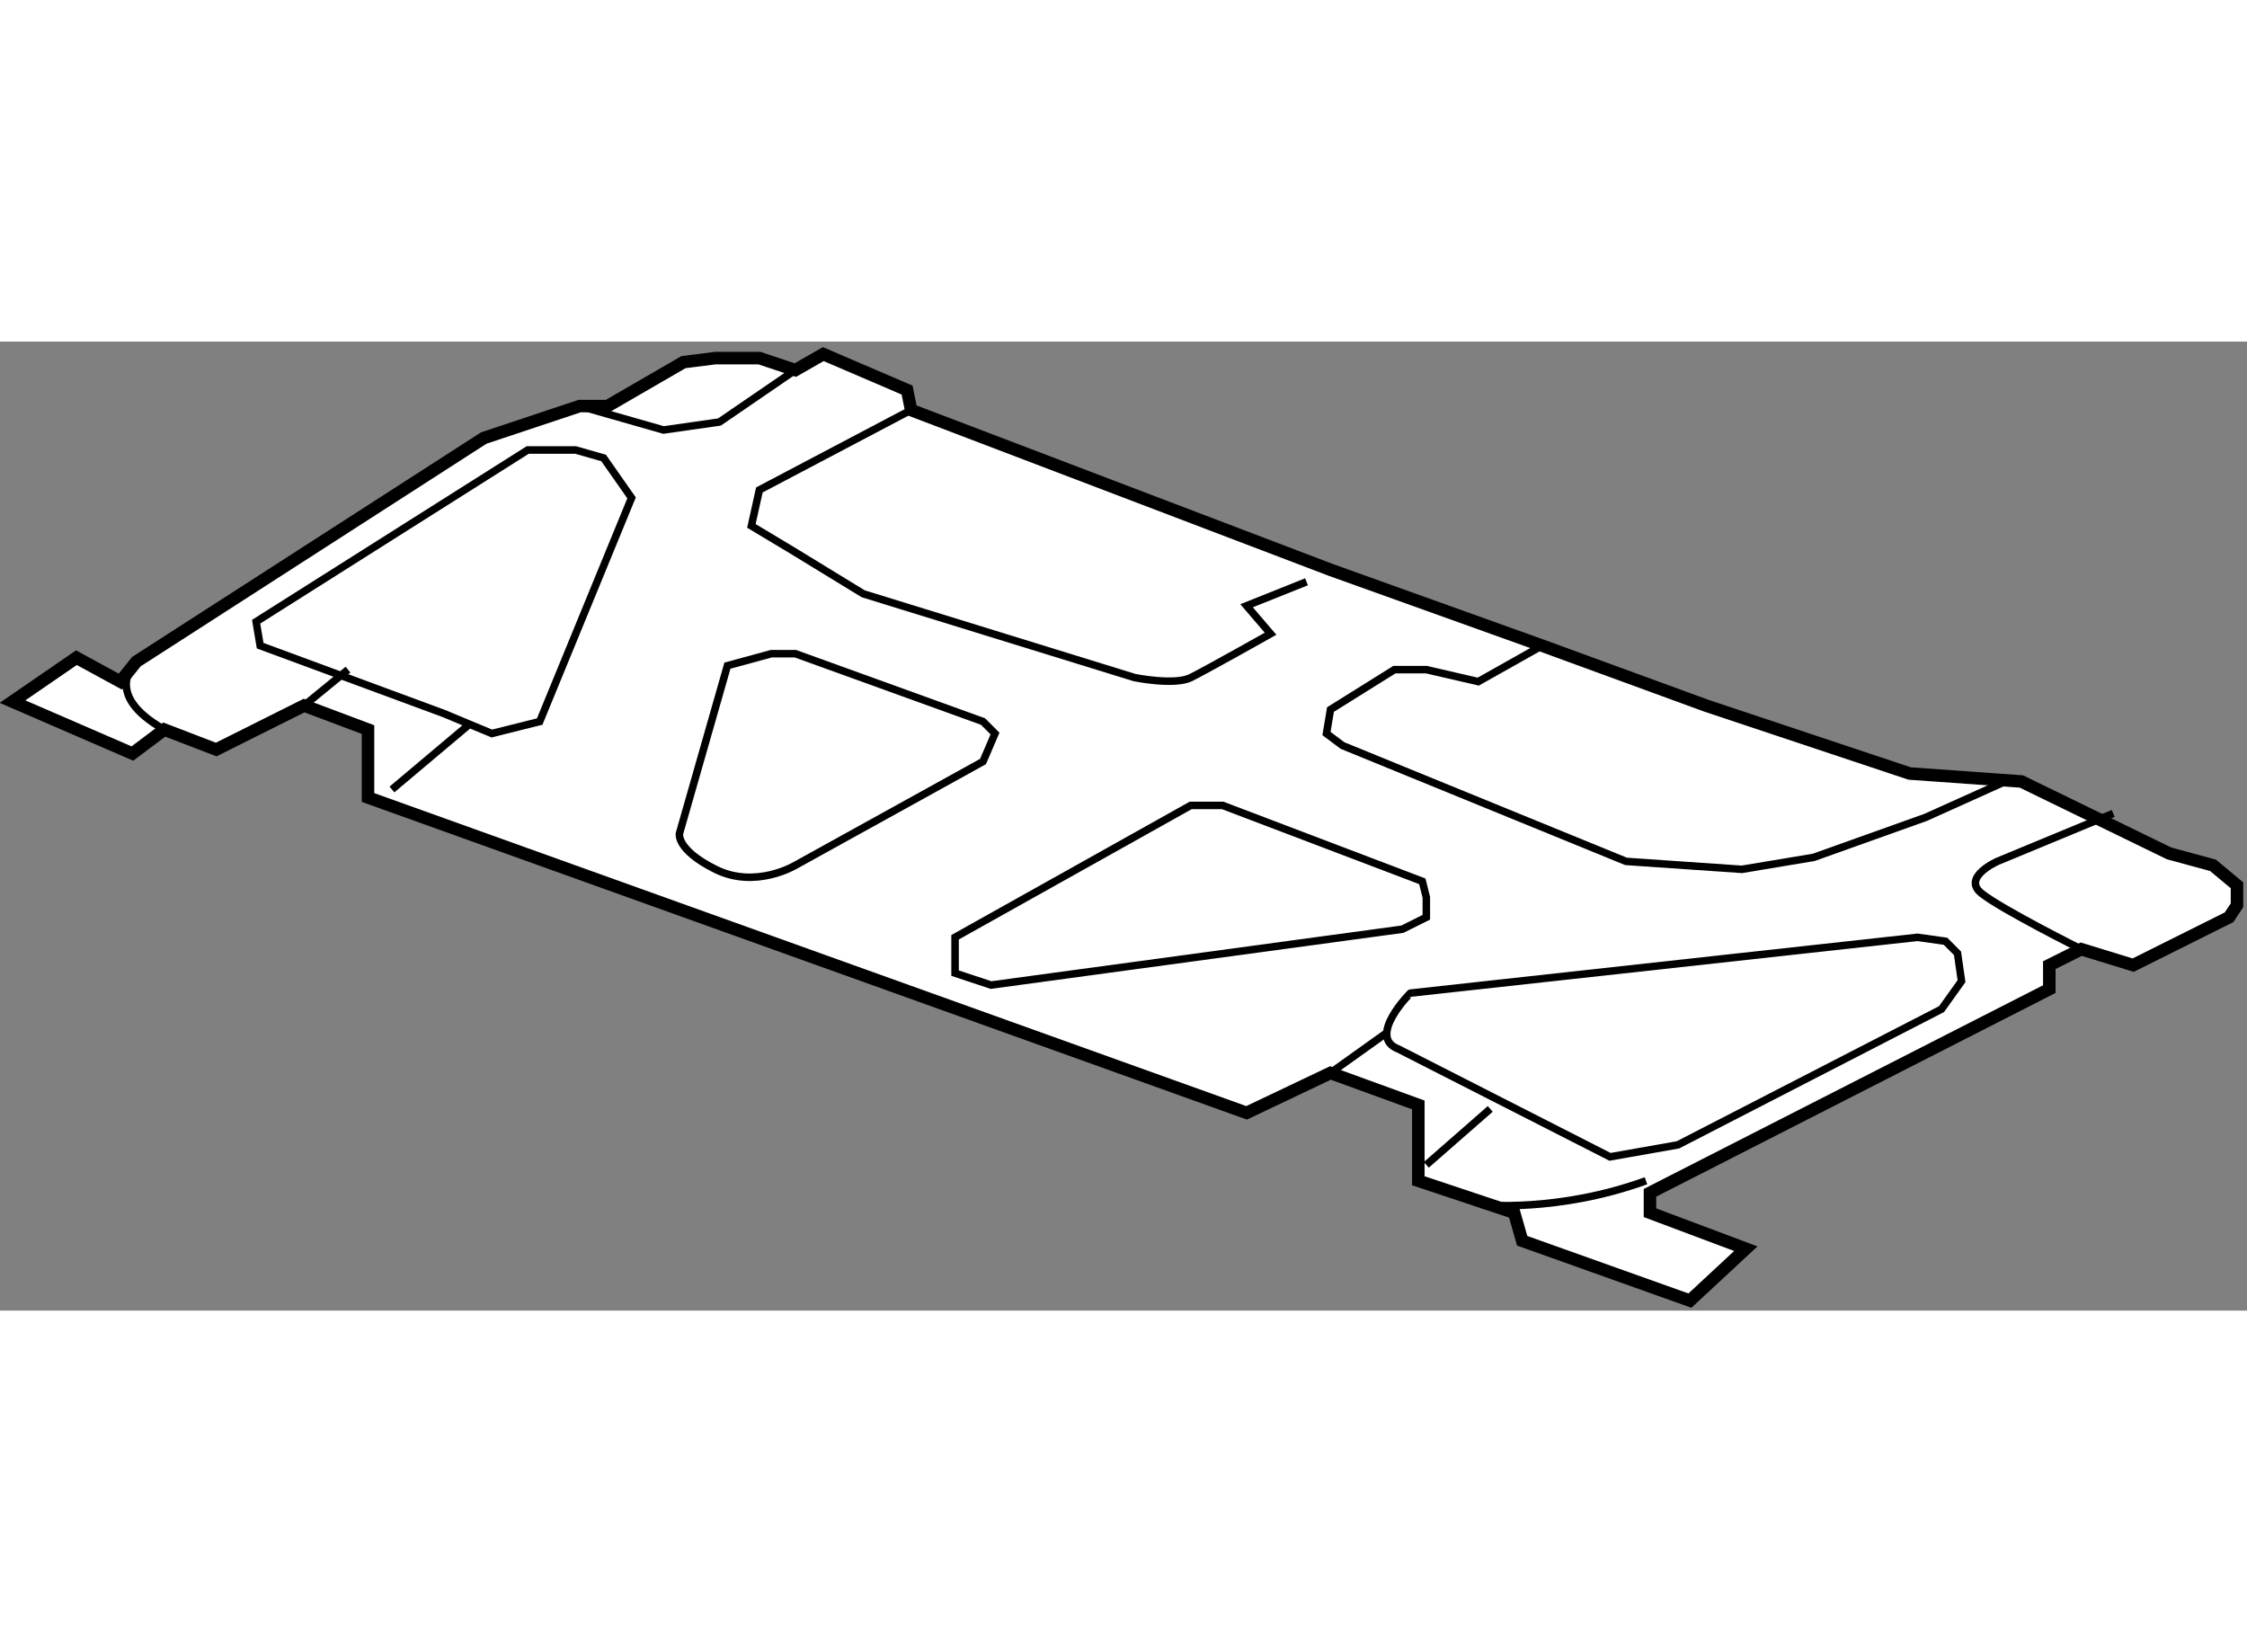 <?xml version="1.0" encoding="utf-8"?>
<!-- Generator: Adobe Illustrator 15.1.0, SVG Export Plug-In . SVG Version: 6.00 Build 0)  -->
<!DOCTYPE svg PUBLIC "-//W3C//DTD SVG 1.1//EN" "http://www.w3.org/Graphics/SVG/1.1/DTD/svg11.dtd">
<svg version="1.1" xmlns="http://www.w3.org/2000/svg" xmlns:xlink="http://www.w3.org/1999/xlink" x="0px" y="0px" width="244.8px"
	 height="180px" viewBox="79.223 85.531 89.834 38.741" enable-background="new 0 0 244.8 180" xml:space="preserve">
	
<rect x="79.223" y="85.531" width="89.834" height="38.741" fill="#808080" stroke="none"/>
	
<g><polygon fill="#FFFFFF" stroke="#000000" stroke-width="0.5" points="84.515,102 79.723,99.924 82.278,98.168 84.035,99.125 
				84.674,98.327 98.564,89.386 102.397,88.109 103.515,88.109 106.549,86.352 107.826,86.191 109.582,86.191 111.02,86.67 
				112.137,86.031 115.488,87.469 115.65,88.268 132.415,94.654 140.877,97.688 147.424,100.082 155.567,102.798 160.036,103.117 
				165.941,105.992 167.699,106.47 168.657,107.269 168.657,108.066 168.34,108.546 164.506,110.46 162.43,109.822 161.153,110.46 
				161.153,111.418 145.188,119.562 145.188,120.359 149.02,121.796 146.785,123.872 140.079,121.479 139.759,120.359 
				135.927,119.08 135.927,116.049 132.415,114.77 129.062,116.365 93.936,103.758 93.936,101.043 91.38,100.082 87.867,101.84 
				85.791,101.043 		"></polygon><path fill="none" stroke="#000000" stroke-width="0.3" d="M84.674,98.325c0,0-1.438,1.279,1.117,2.716"></path><path fill="none" stroke="#000000" stroke-width="0.3" d="M138.481,120.041c0,0,3.034,0.316,6.547-0.961"></path><path fill="none" stroke="#000000" stroke-width="0.3" d="M108.305,98.487l-1.916,6.704c0,0-0.159,0.641,1.438,1.438
				c1.597,0.799,3.193-0.16,3.193-0.16l7.504-4.15l0.479-1.119l-0.479-0.479l-7.504-2.713h-0.958L108.305,98.487z"></path><polygon fill="none" stroke="#000000" stroke-width="0.3" points="117.406,109.346 126.827,104.074 128.104,104.074 
				136.087,107.109 136.247,107.747 136.247,108.546 135.289,109.023 118.843,111.257 117.406,110.779 		"></polygon><path fill="none" stroke="#000000" stroke-width="0.3" d="M115.648,88.266l-6.066,3.196l-0.319,1.437l1.597,0.957l2.873,1.757
				l10.858,3.353c0,0,1.597,0.319,2.236,0c0.639-0.318,3.192-1.755,3.192-1.755l-0.958-1.119l2.396-0.958"></path><polyline fill="none" stroke="#000000" stroke-width="0.3" points="140.877,97.687 138.323,99.125 136.247,98.646 134.969,98.646 
				132.415,100.242 132.255,101.2 132.893,101.679 144.231,106.312 148.86,106.63 151.735,106.151 156.206,104.554 159.397,103.117 
						"></polyline><line fill="none" stroke="#000000" stroke-width="0.3" x1="91.38" y1="100.082" x2="93.136" y2="98.646"></line><line fill="none" stroke="#000000" stroke-width="0.3" x1="94.893" y1="103.437" x2="97.927" y2="100.883"></line><polygon fill="none" stroke="#000000" stroke-width="0.3" points="96.969,100.401 89.624,97.688 89.463,96.73 100.32,89.865 
				102.238,89.865 103.355,90.184 104.473,91.779 100.8,100.721 98.885,101.2 		"></polygon><line fill="none" stroke="#000000" stroke-width="0.3" x1="132.413" y1="114.77" x2="134.648" y2="113.174"></line><line fill="none" stroke="#000000" stroke-width="0.3" x1="136.247" y1="118.444" x2="138.802" y2="116.208"></line><path fill="none" stroke="#000000" stroke-width="0.3" d="M135.129,113.812l8.462,4.312l2.715-0.479l10.539-5.427l0.799-1.117
				l-0.161-1.115l-0.479-0.481l-1.118-0.157l-20.277,2.231C135.608,111.577,133.853,113.331,135.129,113.812z"></path><path fill="none" stroke="#000000" stroke-width="0.3" d="M163.708,104.394l-4.631,1.918c0,0-1.434,0.638-0.637,1.275
				c0.797,0.64,3.988,2.235,3.988,2.235"></path><polyline fill="none" stroke="#000000" stroke-width="0.3" points="102.396,88.107 105.75,89.065 107.986,88.746 111.019,86.669 
						"></polyline></g>


</svg>